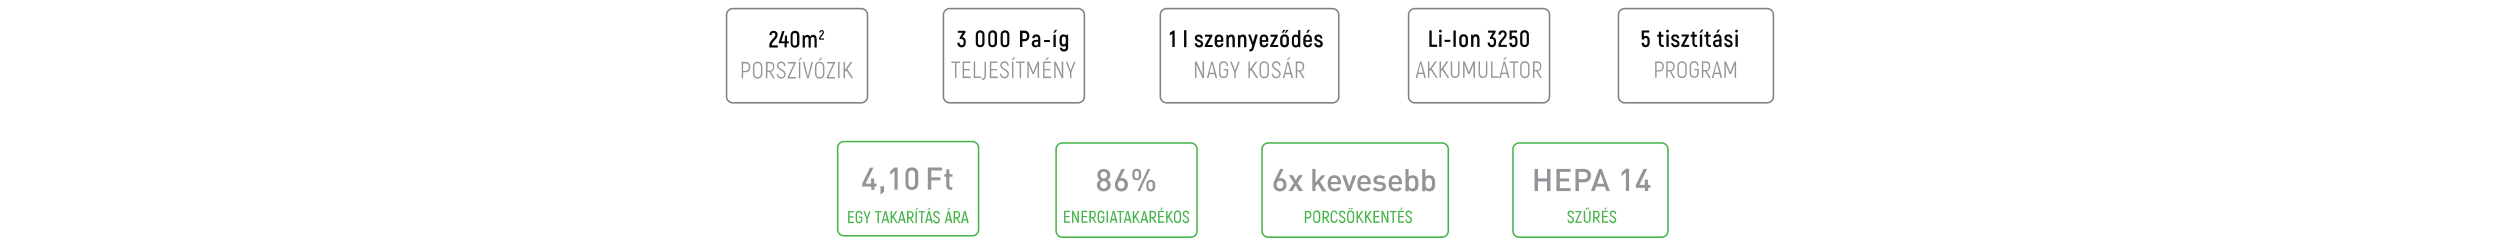<svg xml:space="preserve" style="enable-background:new 0 0 1600 160;" viewBox="0 0 1600 160" y="0px" x="0px" xmlns:xlink="http://www.w3.org/1999/xlink" xmlns="http://www.w3.org/2000/svg" id="Vrstva_1" version="1.1">
<style type="text/css">
	.st0{fill:none;stroke:#818181;stroke-miterlimit:10;}
	.st1{fill:#070707;}
	.st2{fill:#929497;}
	.st3{fill:none;stroke:#47B44B;stroke-miterlimit:10;}
	.st4{fill:#47B44B;}
	.st5{fill:none;stroke:#929497;stroke-miterlimit:10;}
</style>
<g>
	<g>
		<path d="M555.2,61.8c0,2.2-1.8,4-4,4H469c-2.2,0-4-1.8-4-4V9.5c0-2.2,1.8-4,4-4h82.2c2.2,0,4,1.8,4,4V61.8z" class="st0"></path>
	</g>
	<g>
		<path d="M492.3,29.3c0-3.5,3.9-4.9,3.9-7.1c0-0.7-0.4-1.2-1.2-1.2c-0.7,0-1.2,0.5-1.2,1.5h-1.4
			c0.1-1.8,1.1-2.8,2.6-2.8c1.7,0,2.7,1.2,2.7,2.5c0,2.8-3.8,4.4-3.8,6.8h3.9v1.4h-5.4V29.3z" class="st1"></path>
		<path d="M504.7,27.7h-1.2v2.6h-1.4v-2.6h-3.7V27l2.2-7.1h1.5l-2,6.6h2.1l0.2-3.7h1.3v3.7h1.2V27.7z" class="st1"></path>
		<path d="M506,27.6v-4.9c0-1.8,1.1-3,2.8-3c1.7,0,2.8,1.1,2.8,3v4.9c0,1.8-1.1,2.9-2.8,2.9C507,30.5,506,29.4,506,27.6
			z M510.1,27.6v-4.9c0-1-0.5-1.6-1.4-1.6c-0.9,0-1.4,0.6-1.4,1.6v4.9c0,1,0.5,1.6,1.4,1.6C509.6,29.1,510.1,28.6,510.1,27.6z" class="st1"></path>
		<path d="M522.7,25.4v5h-1.4v-4.9c0-1.3-0.4-1.8-1.1-1.8c-0.8,0-1.3,0.7-1.3,1.8v4.9h-1.4v-4.9c0-1.3-0.4-1.8-1.1-1.8
			c-0.8,0-1.3,0.7-1.3,1.8v4.9h-1.4v-7.9h1l0.1,0.9c0.4-0.7,1-1.1,1.9-1.1c0.8,0,1.5,0.4,1.8,1.2c0.4-0.8,1.1-1.2,2-1.2
			C521.9,22.2,522.7,23.3,522.7,25.4z" class="st1"></path>
		<path d="M524.2,24.8c0-2,2.3-2.9,2.3-4.1c0-0.4-0.2-0.7-0.7-0.7c-0.4,0-0.7,0.3-0.7,0.8h-0.8c0.1-1,0.6-1.6,1.5-1.6
			c1,0,1.5,0.7,1.5,1.5c0,1.7-2.2,2.6-2.2,3.9h2.3v0.8h-3.2V24.8z" class="st1"></path>
		<path d="M480.2,42.9c0,2.2-1.1,3.3-3,3.3h-1.6v4h-0.9V39.6h2.5C479.1,39.6,480.2,40.8,480.2,42.9z M479.3,42.9
			c0-1.6-0.7-2.3-2.1-2.3h-1.6v4.8h1.6C478.6,45.3,479.3,44.5,479.3,42.9z" class="st2"></path>
		<path d="M481.9,46.9v-4c0-2.1,1.1-3.4,3-3.4c1.9,0,3,1.3,3,3.4v4c0,2.1-1.1,3.4-3,3.4C483,50.3,481.9,49,481.9,46.9z
			 M487,46.9v-4c0-1.6-0.7-2.5-2.1-2.5c-1.4,0-2.1,0.9-2.1,2.5v4c0,1.6,0.7,2.5,2.1,2.5C486.3,49.4,487,48.5,487,46.9z" class="st2"></path>
		<path d="M492.3,46h-1.2v4.1h-0.9V39.6h2.4c1.9,0,3,1.1,3,3.1c0,1.8-0.9,3-2.3,3.3l2.6,4.2h-1.1L492.3,46z M491.2,45.2
			h1.5c1.4,0,2.1-0.9,2.1-2.4c0-1.5-0.7-2.3-2.1-2.3h-1.5V45.2z" class="st2"></path>
		<path d="M497.1,47.4h0.9c0,1.3,0.8,2,2,2c1.3,0,1.9-0.8,1.9-1.9c0-2.4-4.6-2.4-4.6-5.5c0-1.4,1.1-2.6,2.7-2.6
			c1.6,0,2.7,1.2,2.7,2.8h-0.9c-0.1-1.3-0.8-1.9-1.8-1.9c-1.1,0-1.8,0.7-1.8,1.7c0,2.4,4.6,2.3,4.6,5.5c0,1.4-1,2.8-2.8,2.8
			C498.3,50.3,497.2,49.2,497.1,47.4z" class="st2"></path>
		<path d="M509.4,49.3v0.9H504v-0.7l4.2-8.9h-4v-0.9h5.1v0.6l-4.2,9H509.4z" class="st2"></path>
		<path d="M512.4,36.9h1.1l-1.6,1.7h-0.9L512.4,36.9z M512.2,39.6v10.5h-0.9V39.6H512.2z" class="st2"></path>
		<path d="M513.8,39.6h1l1.6,6.6c0.3,1.1,0.4,1.9,0.6,2.7h0.1c0.2-0.8,0.4-1.6,0.6-2.7l1.6-6.6h1l-2.7,10.5h-1.1
			L513.8,39.6z" class="st2"></path>
		<path d="M521.6,46.9v-4c0-2.1,1.1-3.4,3-3.4c1.9,0,3,1.3,3,3.4v4c0,2.1-1.1,3.4-3,3.4C522.7,50.3,521.6,49,521.6,46.9
			z M526.7,46.9v-4c0-1.6-0.7-2.5-2.1-2.5c-1.4,0-2.1,0.9-2.1,2.5v4c0,1.6,0.7,2.5,2.1,2.5C526,49.4,526.7,48.5,526.7,46.9z
			 M525.3,36.9h1.1l-1.6,1.7h-0.9L525.3,36.9z" class="st2"></path>
		<path d="M534.5,49.3v0.9h-5.4v-0.7l4.2-8.9h-4v-0.9h5.1v0.6l-4.2,9H534.5z" class="st2"></path>
		<path d="M537.3,39.6v10.5h-0.9V39.6H537.3z" class="st2"></path>
		<path d="M541.6,45l-0.8,1v4.1h-0.9V39.6h0.9v5l0.9-1.2l2.7-3.8h1.2l-3.3,4.6l3.8,5.9h-1.1L541.6,45z" class="st2"></path>
	</g>
</g>
<g>
	<g>
		<path d="M694,61.8c0,2.2-1.8,4-4,4h-82.2c-2.2,0-4-1.8-4-4V9.5c0-2.2,1.8-4,4-4H690c2.2,0,4,1.8,4,4V61.8z" class="st0"></path>
	</g>
	<g>
		<path d="M618.1,26.5v0.7c0,2-0.9,3.1-2.7,3.1c-1.6,0-2.7-1-2.7-3h1.4c0.1,1.2,0.5,1.6,1.3,1.6c0.9,0,1.3-0.5,1.3-1.7
			v-0.6c0-1.2-0.5-1.6-1.5-1.6h-1v-1l1.8-3H613v-1.3h4.9v1l-2,3.2C617.4,23.9,618.1,25,618.1,26.5z" class="st1"></path>
		<path d="M624.5,27.3v-4.9c0-1.8,1.1-3,2.8-3c1.7,0,2.8,1.1,2.8,3v4.9c0,1.8-1.1,2.9-2.8,2.9
			C625.6,30.3,624.5,29.2,624.5,27.3z M628.7,27.3v-4.9c0-1-0.5-1.6-1.4-1.6c-0.9,0-1.4,0.6-1.4,1.6v4.9c0,1,0.5,1.6,1.4,1.6
			C628.2,28.9,628.7,28.3,628.7,27.3z" class="st1"></path>
		<path d="M632.5,27.3v-4.9c0-1.8,1.1-3,2.8-3c1.7,0,2.8,1.1,2.8,3v4.9c0,1.8-1.1,2.9-2.8,2.9
			C633.6,30.3,632.5,29.2,632.5,27.3z M636.6,27.3v-4.9c0-1-0.5-1.6-1.4-1.6c-0.9,0-1.4,0.6-1.4,1.6v4.9c0,1,0.5,1.6,1.4,1.6
			C636.1,28.9,636.6,28.3,636.6,27.3z" class="st1"></path>
		<path d="M640.4,27.3v-4.9c0-1.8,1.1-3,2.8-3c1.7,0,2.8,1.1,2.8,3v4.9c0,1.8-1.1,2.9-2.8,2.9
			C641.5,30.3,640.4,29.2,640.4,27.3z M644.6,27.3v-4.9c0-1-0.5-1.6-1.4-1.6c-0.9,0-1.4,0.6-1.4,1.6v4.9c0,1,0.5,1.6,1.4,1.6
			C644.1,28.9,644.6,28.3,644.6,27.3z" class="st1"></path>
		<path d="M658.8,23c0,2.2-1.2,3.4-3.2,3.4h-1.3v3.7h-1.5V19.6h2.8C657.7,19.6,658.8,20.9,658.8,23z M657.3,23
			c0-1.3-0.6-1.9-1.7-1.9h-1.2V25h1.2C656.7,25,657.3,24.4,657.3,23z" class="st1"></path>
		<path d="M665.8,24.9v5.2h-1.2l-0.1-0.7c-0.3,0.5-0.9,0.9-1.8,0.9c-1.5,0-2.4-1-2.4-2.4c0-1.6,1.1-2.4,2.9-2.4h1.2
			v-0.6c0-0.9-0.3-1.5-1.1-1.5c-0.6,0-1.1,0.3-1.2,1h-1.5c0.1-1.5,1.1-2.4,2.7-2.4C665,22,665.8,23.1,665.8,24.9z M664.4,26.7h-1.2
			c-0.9,0-1.4,0.4-1.4,1.2c0,0.7,0.5,1.2,1.3,1.2s1.3-0.5,1.3-1.3V26.7z" class="st1"></path>
		<path d="M668.2,25.6h3.7v1.3h-3.7V25.6z" class="st1"></path>
		<path d="M675.2,21h-1.1l1.1-1.9h1.4L675.2,21z M674.2,22.2h1.5v7.9h-1.5V22.2z" class="st1"></path>
		<path d="M683.6,22.2v8.3c0,1.5-1,2.5-2.7,2.5c-1.6,0-2.6-1-2.6-2.5h1.4c0.1,0.7,0.5,1.1,1.2,1.1s1.2-0.4,1.2-1.1v-1.2
			c-0.4,0.3-0.9,0.5-1.5,0.5c-1.5,0-2.5-1.1-2.5-2.9V25c0-1.9,1-3,2.5-3c0.7,0,1.3,0.3,1.8,0.8l0.1-0.6H683.6z M682.1,26.9v-2
			c0-1-0.5-1.5-1.2-1.5c-0.8,0-1.3,0.5-1.3,1.6v1.9c0,1,0.5,1.5,1.3,1.5C681.7,28.4,682.1,27.9,682.1,26.9z" class="st1"></path>
		<path d="M614.4,40.3h-2.3v9.6h-0.9v-9.6h-2.3v-0.9h5.5V40.3z" class="st2"></path>
		<path d="M621.2,49.1v0.9h-5.1V39.4h4.9v0.9h-4v3.9h3.7V45H617v4H621.2z" class="st2"></path>
		<path d="M628,49v0.9h-4.8V39.4h0.9V49H628z" class="st2"></path>
		<path d="M628.4,50.3c1.1,0,1.7-0.5,1.7-2.1v-8.7h0.9v8.7c0,2.1-0.9,3-2.6,3V50.3z" class="st2"></path>
		<path d="M638.6,49.1v0.9h-5.1V39.4h4.9v0.9h-4v3.9h3.7V45h-3.7v4H638.6z" class="st2"></path>
		<path d="M640,47.2h0.9c0,1.3,0.8,2,2,2c1.3,0,1.9-0.8,1.9-1.9c0-2.4-4.6-2.4-4.6-5.5c0-1.4,1.1-2.6,2.7-2.6
			c1.6,0,2.7,1.2,2.7,2.8h-0.9c-0.1-1.3-0.8-1.9-1.8-1.9c-1.1,0-1.8,0.7-1.8,1.7c0,2.4,4.6,2.3,4.6,5.5c0,1.4-1,2.8-2.8,2.8
			C641.2,50.1,640.1,49,640,47.2z" class="st2"></path>
		<path d="M648.8,36.7h1.1l-1.6,1.7h-0.9L648.8,36.7z M648.6,39.4v10.5h-0.9V39.4H648.6z" class="st2"></path>
		<path d="M655.8,40.3h-2.3v9.6h-0.9v-9.6h-2.3v-0.9h5.5V40.3z" class="st2"></path>
		<path d="M665,39.4v10.5h-0.9v-5.5c0-1.1,0-2,0.1-3l-0.1,0c-0.3,0.8-0.7,1.8-1.1,2.8l-1.3,3.3h-0.9l-1.3-3.3
			c-0.4-1-0.8-2-1.1-2.8l-0.1,0c0.1,0.9,0.1,1.9,0.1,3v5.5h-0.9V39.4h1l1.9,4.5c0.3,0.7,0.6,1.8,0.8,2.3h0.1
			c0.2-0.6,0.6-1.7,0.8-2.3l1.9-4.5H665z" class="st2"></path>
		<path d="M672.7,49.1v0.9h-5.1V39.4h4.9v0.9h-4v3.9h3.7V45h-3.7v4H672.7z M669.8,38.4h-0.9l1.4-1.7h1.1L669.8,38.4z" class="st2"></path>
		<path d="M680.5,39.4v10.5h-1l-2.9-6.2c-0.3-0.7-0.9-2-1.1-2.5l0,0c0,0.8,0.1,2,0.1,2.8v5.9h-0.9V39.4h1l2.8,6.1
			c0.4,0.8,0.9,2,1.1,2.6l0,0c0-0.8-0.1-2.1-0.1-3v-5.7H680.5z" class="st2"></path>
		<path d="M684.7,46.2l-2.6-6.7h1l1.5,4c0.2,0.5,0.4,1.1,0.6,1.6l0.6-1.6l1.5-4h1l-2.6,6.7v3.8h-0.9V46.2z" class="st2"></path>
	</g>
</g>
<g>
	<g>
		<path d="M856.9,61.8c0,2.2-1.8,4-4,4H746.6c-2.2,0-4-1.8-4-4V9.5c0-2.2,1.8-4,4-4h106.2c2.2,0,4,1.8,4,4V61.8z" class="st0"></path>
	</g>
	<g>
		<path d="M751.8,19.6v10.5h-1.5v-8.5l-1.6,1.1v-1.7l2-1.4H751.8z" class="st1"></path>
		<path d="M757.8,19.3h1.5v10.9h-1.5V19.3z" class="st1"></path>
		<path d="M764.6,27.7h1.4c0,0.7,0.5,1.3,1.4,1.3c0.8,0,1.2-0.4,1.2-1c0-1.6-3.9-1-3.9-3.7c0-1.4,1-2.2,2.5-2.2
			c1.7,0,2.6,1,2.6,2.5h-1.4c0-0.8-0.4-1.2-1.2-1.2c-0.7,0-1.1,0.3-1.1,0.9c0,1.5,3.9,0.9,3.9,3.8c0,1.4-1,2.3-2.6,2.3
			C765.6,30.3,764.6,29.2,764.6,27.7z" class="st1"></path>
		<path d="M776.1,28.8v1.3H771v-1l3.1-5.6h-2.9v-1.3h4.7v1l-3.1,5.6H776.1z" class="st1"></path>
		<path d="M783,27.7c-0.1,1.7-1.2,2.6-2.9,2.6c-1.7,0-2.7-1.1-2.7-3V25c0-1.9,1-2.9,2.7-2.9c1.7,0,2.8,1.1,2.8,2.9v1.8
			h-4v0.6c0,1.1,0.5,1.6,1.3,1.6c0.9,0,1.3-0.4,1.4-1.2H783z M778.9,25v0.7h2.6V25c0-1.1-0.5-1.6-1.3-1.6
			C779.4,23.4,778.9,23.9,778.9,25z" class="st1"></path>
		<path d="M790.3,25.2v5h-1.5v-4.9c0-1.3-0.3-1.8-1.1-1.8c-0.8,0-1.3,0.7-1.3,1.8v4.9h-1.5v-7.9h1l0.1,0.9
			c0.4-0.7,1.1-1.1,2-1.1C789.4,22,790.3,23,790.3,25.2z" class="st1"></path>
		<path d="M797.7,25.2v5h-1.5v-4.9c0-1.3-0.3-1.8-1.1-1.8c-0.8,0-1.3,0.7-1.3,1.8v4.9h-1.5v-7.9h1l0.1,0.9
			c0.4-0.7,1.1-1.1,2-1.1C796.9,22,797.7,23,797.7,25.2z" class="st1"></path>
		<path d="M805,22.2l-2.5,8.5c-0.4,1.3-0.9,2.2-2.1,2.2h-0.8v-1.4h0.5c0.6,0,0.8-0.4,1-1.1l0.3-1.2l-2.6-7.1h1.5l1.6,5
			l1.5-5H805z" class="st1"></path>
		<path d="M811.8,27.7c-0.1,1.7-1.2,2.6-2.9,2.6c-1.7,0-2.7-1.1-2.7-3V25c0-1.9,1-2.9,2.7-2.9c1.7,0,2.8,1.1,2.8,2.9
			v1.8h-4v0.6c0,1.1,0.5,1.6,1.3,1.6c0.9,0,1.3-0.4,1.4-1.2H811.8z M807.6,25v0.7h2.6V25c0-1.1-0.5-1.6-1.3-1.6
			C808.1,23.4,807.6,23.9,807.6,25z" class="st1"></path>
		<path d="M818,28.8v1.3h-5.1v-1l3.1-5.6h-2.9v-1.3h4.7v1l-3.1,5.6H818z" class="st1"></path>
		<path d="M819.3,27.3V25c0-1.9,1.1-3,2.8-3c1.7,0,2.8,1.1,2.8,3v2.3c0,1.9-1.1,3-2.8,3
			C820.4,30.3,819.3,29.2,819.3,27.3z M821.3,21h-1l1.1-1.9h1.3L821.3,21z M823.4,27.3V25c0-1.1-0.5-1.6-1.3-1.6
			c-0.8,0-1.3,0.5-1.3,1.6v2.3c0,1.1,0.5,1.6,1.3,1.6C822.9,28.9,823.4,28.4,823.4,27.3z M823.2,21h-1l1.2-1.9h1.3L823.2,21z" class="st1"></path>
		<path d="M832.2,19.3v10.9h-1l-0.1-0.7c-0.4,0.5-1.1,0.9-1.8,0.9c-1.5,0-2.5-1.1-2.5-3.1v-2.2c0-1.9,1-3,2.5-3
			c0.6,0,1.1,0.2,1.5,0.6v-3.4H832.2z M830.7,25.1c0-1-0.5-1.6-1.3-1.6c-0.8,0-1.3,0.5-1.3,1.6v2.2c0,1.2,0.5,1.7,1.3,1.7
			c0.8,0,1.3-0.5,1.3-1.7V25.1z" class="st1"></path>
		<path d="M839.7,27.7c-0.1,1.7-1.2,2.6-2.9,2.6c-1.7,0-2.7-1.1-2.7-3V25c0-1.9,1-2.9,2.7-2.9c1.7,0,2.8,1.1,2.8,2.9
			v1.8h-4v0.6c0,1.1,0.5,1.6,1.3,1.6c0.9,0,1.3-0.4,1.4-1.2H839.7z M835.6,25v0.7h2.6V25c0-1.1-0.5-1.6-1.3-1.6
			C836.1,23.4,835.6,23.9,835.6,25z M837.1,21H836l1.1-1.9h1.3L837.1,21z" class="st1"></path>
		<path d="M841.1,27.7h1.4c0,0.7,0.5,1.3,1.4,1.3c0.8,0,1.2-0.4,1.2-1c0-1.6-3.9-1-3.9-3.7c0-1.4,1-2.2,2.5-2.2
			c1.7,0,2.6,1,2.6,2.5H845c0-0.8-0.4-1.2-1.2-1.2c-0.7,0-1.1,0.3-1.1,0.9c0,1.5,3.9,0.9,3.9,3.8c0,1.4-1,2.3-2.6,2.3
			C842.1,30.3,841.1,29.2,841.1,27.7z" class="st1"></path>
		<path d="M770.6,39.4v10.5h-1l-2.9-6.2c-0.3-0.7-0.9-2-1.1-2.5l0,0c0,0.8,0.1,2,0.1,2.8v5.9h-0.9V39.4h1l2.8,6.1
			c0.4,0.8,0.9,2,1.1,2.6l0,0c0-0.8-0.1-2.1-0.1-3v-5.7H770.6z" class="st2"></path>
		<path d="M777.3,47.5H774l-0.6,2.5h-1l2.8-10.5h1l2.8,10.5h-1L777.3,47.5z M777.1,46.6l-1.1-4.4
			c-0.2-0.6-0.3-1.4-0.4-1.6h0c0,0.3-0.2,1-0.4,1.6l-1.1,4.4H777.1z" class="st2"></path>
		<path d="M780.2,46.9v-4.5c0-2.1,1.1-3.2,2.8-3.2c1.7,0,2.8,1.1,2.9,3H785c-0.1-1.5-0.8-2.1-2-2.1
			c-1.2,0-1.9,0.7-1.9,2.3v4.4c0,1.6,0.8,2.3,2,2.3c1.2,0,2-0.7,2-2.2v-1.9h-2v-0.8h2.9V47c0,1.9-1.2,3-2.9,3S780.2,49,780.2,46.9z" class="st2"></path>
		<path d="M789.9,46.2l-2.6-6.7h1l1.5,4c0.2,0.5,0.4,1.1,0.6,1.6l0.6-1.6l1.5-4h1l-2.6,6.7v3.8h-0.9V46.2z" class="st2"></path>
		<path d="M800.7,44.8l-0.8,1v4.1H799V39.4h0.9v5l0.9-1.2l2.7-3.8h1.2l-3.3,4.6l3.8,5.9H804L800.7,44.8z" class="st2"></path>
		<path d="M806.1,46.7v-4c0-2.1,1.1-3.4,3-3.4s3,1.3,3,3.4v4c0,2.1-1.1,3.4-3,3.4S806.1,48.8,806.1,46.7z M811.2,46.7
			v-4c0-1.6-0.7-2.5-2.1-2.5s-2.1,0.9-2.1,2.5v4c0,1.6,0.7,2.5,2.1,2.5S811.2,48.3,811.2,46.7z" class="st2"></path>
		<path d="M813.9,47.2h0.9c0,1.3,0.8,2,2,2c1.3,0,1.9-0.8,1.9-1.9c0-2.4-4.6-2.4-4.6-5.5c0-1.4,1.1-2.6,2.7-2.6
			c1.7,0,2.7,1.2,2.7,2.8h-0.9c-0.1-1.3-0.8-1.9-1.8-1.9c-1.1,0-1.8,0.7-1.8,1.7c0,2.4,4.6,2.3,4.6,5.5c0,1.4-1,2.8-2.8,2.8
			C815.1,50.1,814,49,813.9,47.2z" class="st2"></path>
		<path d="M825.9,47.5h-3.3l-0.6,2.5h-1l2.8-10.5h1l2.8,10.5h-1L825.9,47.5z M825.7,46.6l-1.1-4.4
			c-0.2-0.6-0.3-1.4-0.4-1.6h0c0,0.3-0.2,1-0.4,1.6l-1.1,4.4H825.7z M824.4,38.4h-0.9l1.4-1.7h1.1L824.4,38.4z" class="st2"></path>
		<path d="M831.4,45.8h-1.2v4.1h-0.9V39.4h2.4c1.9,0,3,1.1,3,3.1c0,1.8-0.9,3-2.3,3.3l2.6,4.2h-1.1L831.4,45.8z
			 M830.2,45h1.5c1.4,0,2.1-0.9,2.1-2.4c0-1.5-0.7-2.3-2.1-2.3h-1.5V45z" class="st2"></path>
	</g>
</g>
<g>
	<g>
		<path d="M991.7,61.8c0,2.2-1.8,4-4,4h-82.2c-2.2,0-4-1.8-4-4V9.5c0-2.2,1.8-4,4-4h82.2c2.2,0,4,1.8,4,4V61.8z" class="st0"></path>
	</g>
	<g>
		<path d="M919.8,28.6V30h-5V19.5h1.5v9.1H919.8z" class="st1"></path>
		<path d="M920.9,19.9c0-0.5,0.4-0.9,0.9-0.9s0.9,0.4,0.9,0.9c0,0.5-0.4,0.9-0.9,0.9S920.9,20.4,920.9,19.9z
			 M921.1,22.1h1.5V30h-1.5V22.1z" class="st1"></path>
		<path d="M924.5,25.5h3.7v1.3h-3.7V25.5z" class="st1"></path>
		<path d="M931.7,19.5V30h-1.5V19.5H931.7z" class="st1"></path>
		<path d="M933.9,27.2v-2.3c0-1.9,1.1-3,2.8-3c1.7,0,2.8,1.1,2.8,3v2.3c0,1.9-1.1,3-2.8,3
			C935,30.2,933.9,29.1,933.9,27.2z M938,27.2v-2.3c0-1.1-0.5-1.6-1.3-1.6c-0.8,0-1.3,0.5-1.3,1.6v2.3c0,1.1,0.5,1.6,1.3,1.6
			C937.5,28.8,938,28.3,938,27.2z" class="st1"></path>
		<path d="M946.9,25.1v5h-1.5v-4.9c0-1.3-0.3-1.8-1.1-1.8c-0.8,0-1.3,0.7-1.3,1.8V30h-1.5v-7.9h1l0.1,0.9
			c0.4-0.7,1.1-1.1,2-1.1C946,21.9,946.9,22.9,946.9,25.1z" class="st1"></path>
		<path d="M957.5,26.4v0.7c0,2-0.9,3.1-2.7,3.1c-1.6,0-2.7-1-2.7-3h1.4c0.1,1.2,0.5,1.6,1.3,1.6c0.9,0,1.3-0.5,1.3-1.7
			v-0.6c0-1.2-0.5-1.6-1.5-1.6h-1v-1l1.8-3h-3.1v-1.3h4.9v1l-2,3.2C956.7,23.8,957.5,24.9,957.5,26.4z" class="st1"></path>
		<path d="M959,29c0-3.5,3.9-4.9,3.9-7.1c0-0.7-0.4-1.2-1.2-1.2c-0.7,0-1.2,0.5-1.2,1.5H959c0.1-1.8,1.1-2.8,2.6-2.8
			c1.7,0,2.7,1.2,2.7,2.5c0,2.8-3.8,4.4-3.8,6.8h3.9V30H959V29z" class="st1"></path>
		<path d="M971.2,25.9v1.1c0,2.2-1,3.2-2.6,3.2c-1.6,0-2.6-1-2.6-2.8h1.5c0,1,0.4,1.4,1.2,1.4c0.7,0,1.1-0.5,1.1-1.8
			v-1.1c0-1.1-0.3-1.6-1.1-1.6c-0.6,0-1,0.3-1.2,1h-1.4v-5.8h4.8v1.3h-3.4v2.5c0.3-0.3,0.8-0.4,1.3-0.4
			C970.3,22.9,971.2,24,971.2,25.9z" class="st1"></path>
		<path d="M972.9,27.2v-4.9c0-1.8,1.1-3,2.8-3c1.7,0,2.8,1.1,2.8,3v4.9c0,1.8-1.1,2.9-2.8,2.9
			C974,30.2,972.9,29,972.9,27.2z M977.1,27.2v-4.9c0-1-0.5-1.6-1.4-1.6c-0.9,0-1.4,0.6-1.4,1.6v4.9c0,1,0.5,1.6,1.4,1.6
			C976.6,28.8,977.1,28.2,977.1,27.2z" class="st1"></path>
		<path d="M910.9,47.4h-3.3l-0.6,2.5h-1l2.8-10.5h1l2.8,10.5h-1L910.9,47.4z M910.7,46.5l-1.1-4.4
			c-0.2-0.6-0.3-1.4-0.4-1.6h0c0,0.3-0.2,1-0.4,1.6l-1.1,4.4H910.7z" class="st2"></path>
		<path d="M915.6,44.7l-0.8,1v4.1h-0.9V39.3h0.9v5l0.9-1.2l2.7-3.8h1.2l-3.3,4.6l3.8,5.9h-1.1L915.6,44.7z" class="st2"></path>
		<path d="M923,44.7l-0.8,1v4.1h-0.9V39.3h0.9v5l0.9-1.2l2.7-3.8h1.2l-3.3,4.6l3.8,5.9h-1.1L923,44.7z" class="st2"></path>
		<path d="M928.5,46.7v-7.4h0.9v7.4c0,1.6,0.8,2.3,1.9,2.3c1.1,0,1.9-0.7,1.9-2.3v-7.4h0.9v7.4c0,2.1-1.2,3.2-2.9,3.2
			C929.7,50,928.5,48.8,928.5,46.7z" class="st2"></path>
		<path d="M944,39.3v10.5H943v-5.5c0-1.1,0-2,0.1-3l-0.1,0c-0.3,0.8-0.7,1.8-1.1,2.8l-1.3,3.3h-0.9l-1.3-3.3
			c-0.4-1-0.8-2-1.1-2.8l-0.1,0c0.1,0.9,0.1,1.9,0.1,3v5.5h-0.9V39.3h1l1.9,4.5c0.3,0.7,0.6,1.8,0.8,2.3h0.1
			c0.2-0.6,0.6-1.7,0.8-2.3l1.9-4.5H944z" class="st2"></path>
		<path d="M946.3,46.7v-7.4h0.9v7.4c0,1.6,0.8,2.3,1.9,2.3c1.1,0,1.9-0.7,1.9-2.3v-7.4h0.9v7.4c0,2.1-1.2,3.2-2.9,3.2
			C947.4,50,946.3,48.8,946.3,46.7z" class="st2"></path>
		<path d="M959.1,48.9v0.9h-4.8V39.3h0.9v9.6H959.1z" class="st2"></path>
		<path d="M964.4,47.4h-3.3l-0.6,2.5h-1l2.8-10.5h1l2.8,10.5h-1L964.4,47.4z M964.2,46.5l-1.1-4.4
			c-0.2-0.6-0.3-1.4-0.4-1.6h0c0,0.3-0.2,1-0.4,1.6l-1.1,4.4H964.2z M962.9,38.3H962l1.4-1.7h1.1L962.9,38.3z" class="st2"></path>
		<path d="M971.7,40.2h-2.3v9.6h-0.9v-9.6h-2.3v-0.9h5.5V40.2z" class="st2"></path>
		<path d="M972.9,46.6v-4c0-2.1,1.1-3.4,3-3.4s3,1.3,3,3.4v4c0,2.1-1.1,3.4-3,3.4S972.9,48.7,972.9,46.6z M978,46.6v-4
			c0-1.6-0.7-2.5-2.1-2.5s-2.1,0.9-2.1,2.5v4c0,1.6,0.7,2.5,2.1,2.5S978,48.2,978,46.6z" class="st2"></path>
		<path d="M983.2,45.7h-1.2v4.1h-0.9V39.3h2.4c1.9,0,3,1.1,3,3.1c0,1.8-0.9,3-2.3,3.3l2.6,4.2h-1.1L983.2,45.7z
			 M982.1,44.9h1.5c1.4,0,2.1-0.9,2.1-2.4c0-1.5-0.7-2.3-2.1-2.3h-1.5V44.9z" class="st2"></path>
	</g>
</g>
<g>
	<g>
		<path d="M1135,61.8c0,2.2-1.8,4-4,4h-91.2c-2.2,0-4-1.8-4-4V9.5c0-2.2,1.8-4,4-4h91.2c2.2,0,4,1.8,4,4V61.8z" class="st0"></path>
	</g>
	<g>
		<path d="M1055.8,25.9v1.1c0,2.2-1,3.2-2.6,3.2c-1.6,0-2.6-1-2.6-2.8h1.5c0,1,0.4,1.4,1.2,1.4c0.7,0,1.1-0.5,1.1-1.8
			v-1.1c0-1.1-0.3-1.6-1.1-1.6c-0.6,0-1,0.3-1.2,1h-1.4v-5.8h4.8v1.3h-3.4v2.5c0.3-0.3,0.8-0.4,1.3-0.4
			C1054.8,22.9,1055.8,24,1055.8,25.9z" class="st1"></path>
		<path d="M1064.8,28.7v1.4h-0.6c-1.6,0-2.5-1-2.5-2.6v-4h-1.1v-1.3h1.1v-1.9h1.4v1.9h1.5v1.3h-1.5v4
			c0,0.9,0.4,1.3,1.1,1.3H1064.8z" class="st1"></path>
		<path d="M1066.3,19.9c0-0.5,0.4-0.9,0.9-0.9s0.9,0.4,0.9,0.9c0,0.5-0.4,0.9-0.9,0.9S1066.3,20.4,1066.3,19.9z
			 M1066.5,22.1h1.5V30h-1.5V22.1z" class="st1"></path>
		<path d="M1069.5,27.6h1.4c0,0.7,0.5,1.3,1.4,1.3c0.8,0,1.2-0.4,1.2-1c0-1.6-3.9-1-3.9-3.7c0-1.4,1-2.2,2.5-2.2
			c1.7,0,2.6,1,2.6,2.5h-1.4c0-0.8-0.4-1.2-1.2-1.2c-0.7,0-1.1,0.3-1.1,0.9c0,1.5,3.9,0.9,3.9,3.8c0,1.4-1,2.3-2.6,2.3
			C1070.6,30.2,1069.5,29,1069.5,27.6z" class="st1"></path>
		<path d="M1081.1,28.7V30h-5.1v-1l3.1-5.6h-2.9v-1.3h4.7v1l-3.1,5.6H1081.1z" class="st1"></path>
		<path d="M1086.2,28.7v1.4h-0.6c-1.6,0-2.5-1-2.5-2.6v-4h-1.1v-1.3h1.1v-1.9h1.4v1.9h1.5v1.3h-1.5v4
			c0,0.9,0.4,1.3,1.1,1.3H1086.2z" class="st1"></path>
		<path d="M1088.8,20.9h-1.1l1.1-1.9h1.4L1088.8,20.9z M1087.9,22.1h1.5V30h-1.5V22.1z" class="st1"></path>
		<path d="M1095,28.7v1.4h-0.6c-1.6,0-2.5-1-2.5-2.6v-4h-1.1v-1.3h1.1v-1.9h1.4v1.9h1.5v1.3h-1.5v4
			c0,0.9,0.4,1.3,1.1,1.3H1095z" class="st1"></path>
		<path d="M1101.8,24.8V30h-1.2l-0.1-0.7c-0.3,0.5-0.9,0.9-1.8,0.9c-1.5,0-2.4-1-2.4-2.4c0-1.6,1.1-2.4,2.9-2.4h1.2
			v-0.6c0-0.9-0.3-1.5-1.1-1.5c-0.6,0-1.1,0.3-1.2,1h-1.5c0.1-1.5,1.1-2.4,2.7-2.4C1100.9,21.9,1101.8,23,1101.8,24.8z M1100.3,26.6
			h-1.2c-0.9,0-1.4,0.4-1.4,1.2c0,0.7,0.5,1.2,1.3,1.2s1.3-0.5,1.3-1.3V26.6z M1099.5,20.9h-1.1l1.1-1.9h1.3L1099.5,20.9z" class="st1"></path>
		<path d="M1103.5,27.6h1.4c0,0.7,0.5,1.3,1.4,1.3c0.8,0,1.2-0.4,1.2-1c0-1.6-3.9-1-3.9-3.7c0-1.4,1-2.2,2.5-2.2
			c1.7,0,2.6,1,2.6,2.5h-1.4c0-0.8-0.4-1.2-1.2-1.2c-0.7,0-1.1,0.3-1.1,0.9c0,1.5,3.9,0.9,3.9,3.8c0,1.4-1,2.3-2.6,2.3
			C1104.5,30.2,1103.5,29,1103.5,27.6z" class="st1"></path>
		<path d="M1110.5,19.9c0-0.5,0.4-0.9,0.9-0.9s0.9,0.4,0.9,0.9c0,0.5-0.4,0.9-0.9,0.9S1110.5,20.4,1110.5,19.9z
			 M1110.7,22.1h1.5V30h-1.5V22.1z" class="st1"></path>
		<path d="M1064.8,42.5c0,2.2-1.1,3.3-3,3.3h-1.6v4h-0.9V39.3h2.5C1063.8,39.3,1064.8,40.5,1064.8,42.5z M1063.9,42.5
			c0-1.6-0.7-2.3-2.1-2.3h-1.6V45h1.6C1063.3,45,1063.9,44.2,1063.9,42.5z" class="st2"></path>
		<path d="M1068.5,45.7h-1.2v4.1h-0.9V39.3h2.4c1.9,0,3,1.1,3,3.1c0,1.8-0.9,3-2.3,3.3l2.6,4.2h-1.1L1068.5,45.7z
			 M1067.3,44.9h1.5c1.4,0,2.1-0.9,2.1-2.4c0-1.5-0.7-2.3-2.1-2.3h-1.5V44.9z" class="st2"></path>
		<path d="M1073.5,46.6v-4c0-2.1,1.1-3.4,3-3.4s3,1.3,3,3.4v4c0,2.1-1.1,3.4-3,3.4S1073.5,48.7,1073.5,46.6z
			 M1078.6,46.6v-4c0-1.6-0.7-2.5-2.1-2.5s-2.1,0.9-2.1,2.5v4c0,1.6,0.7,2.5,2.1,2.5S1078.6,48.2,1078.6,46.6z" class="st2"></path>
		<path d="M1081.4,46.8v-4.5c0-2.1,1.1-3.2,2.8-3.2c1.7,0,2.8,1.1,2.9,3h-0.9c-0.1-1.5-0.8-2.1-2-2.1
			c-1.2,0-1.9,0.7-1.9,2.3v4.4c0,1.6,0.8,2.3,2,2.3c1.2,0,2-0.7,2-2.2v-1.9h-2v-0.8h2.9v2.7c0,1.9-1.2,3-2.9,3
			S1081.4,48.8,1081.4,46.8z" class="st2"></path>
		<path d="M1091.3,45.7h-1.2v4.1h-0.9V39.3h2.4c1.9,0,3,1.1,3,3.1c0,1.8-0.9,3-2.3,3.3l2.6,4.2h-1.1L1091.3,45.7z
			 M1090.1,44.9h1.5c1.4,0,2.1-0.9,2.1-2.4c0-1.5-0.7-2.3-2.1-2.3h-1.5V44.9z" class="st2"></path>
		<path d="M1100.5,47.4h-3.3l-0.6,2.5h-1l2.8-10.5h1l2.8,10.5h-1L1100.5,47.4z M1100.3,46.5l-1.1-4.4
			c-0.2-0.6-0.3-1.4-0.4-1.6h0c0,0.3-0.2,1-0.4,1.6l-1.1,4.4H1100.3z" class="st2"></path>
		<path d="M1111.1,39.3v10.5h-0.9v-5.5c0-1.1,0-2,0.1-3l-0.1,0c-0.3,0.8-0.7,1.8-1.1,2.8l-1.3,3.3h-0.9l-1.3-3.3
			c-0.4-1-0.8-2-1.1-2.8l-0.1,0c0.1,0.9,0.1,1.9,0.1,3v5.5h-0.9V39.3h1l1.9,4.5c0.3,0.7,0.6,1.8,0.8,2.3h0.1
			c0.2-0.6,0.6-1.7,0.8-2.3l1.9-4.5H1111.1z" class="st2"></path>
	</g>
</g>
<g>
	<g>
		<path d="M766.1,147.8c0,2.2-1.8,4-4,4h-82.2c-2.2,0-4-1.8-4-4V95.5c0-2.2,1.8-4,4-4h82.2c2.2,0,4,1.8,4,4V147.8z" class="st3"></path>
	</g>
	<g>
		<g>
			<path d="M684.8,141.8v0.8H681v-7.7h3.7v0.8h-2.8v2.5h2.6v0.8h-2.6v2.7H684.8z" class="st4"></path>
			<path d="M690.5,134.9v7.7h-0.9l-1.9-4.1c-0.2-0.5-0.6-1.4-0.8-1.9l0,0c0,0.7,0.1,1.7,0.1,2.4v3.6h-0.9v-7.7h0.9
				l1.9,4.2c0.3,0.5,0.6,1.3,0.8,1.8l0,0c-0.1-0.7-0.1-1.7-0.1-2.4v-3.6H690.5z" class="st4"></path>
			<path d="M696,141.8v0.8h-3.8v-7.7h3.7v0.8h-2.8v2.5h2.6v0.8h-2.6v2.7H696z" class="st4"></path>
			<path d="M698.9,139.7h-0.8v2.9h-0.9v-7.7h1.9c1.5,0,2.3,0.9,2.3,2.3c0,1.3-0.6,2.1-1.5,2.4l1.8,3h-1L698.9,139.7z
				 M698.2,138.9h1c0.9,0,1.4-0.6,1.4-1.6c0-1-0.5-1.5-1.3-1.5h-1V138.9z" class="st4"></path>
			<path d="M702.5,140.4v-3.2c0-1.5,0.8-2.4,2.2-2.4c1.3,0,2.1,0.8,2.2,2.3H706c0-1-0.5-1.4-1.3-1.4
				c-0.8,0-1.3,0.5-1.3,1.5v3.2c0,1,0.5,1.5,1.3,1.5c0.8,0,1.3-0.5,1.3-1.4v-1.2h-1.4v-0.8h2.2v2c0,1.5-0.9,2.3-2.2,2.3
				C703.4,142.8,702.5,141.9,702.5,140.4z" class="st4"></path>
			<path d="M709.1,134.9v7.7h-0.9v-7.7H709.1z" class="st4"></path>
			<path d="M713.7,141h-2.2l-0.4,1.7h-0.9l2-7.7h1l2,7.7h-0.9L713.7,141z M713.5,140.1l-0.6-2.6
				c-0.1-0.5-0.2-1.1-0.3-1.4h0c0,0.3-0.2,0.9-0.3,1.4l-0.6,2.6H713.5z" class="st4"></path>
			<path d="M719.2,135.8h-1.7v6.9h-0.9v-6.9H715v-0.8h4.2V135.8z" class="st4"></path>
			<path d="M722.7,141h-2.2l-0.4,1.7h-0.9l2-7.7h1l2,7.7h-0.9L722.7,141z M722.5,140.1l-0.6-2.6
				c-0.1-0.5-0.2-1.1-0.3-1.4h0c0,0.3-0.2,0.9-0.3,1.4l-0.6,2.6H722.5z" class="st4"></path>
			<path d="M726.5,139.1l-0.5,0.8v2.8H725v-7.7h0.9v3.5l0.6-0.9l1.7-2.6h1.1l-2.3,3.4l2.6,4.3h-1L726.5,139.1z" class="st4"></path>
			<path d="M733.4,141h-2.2l-0.4,1.7h-0.9l2-7.7h1l2,7.7h-0.9L733.4,141z M733.2,140.1l-0.6-2.6
				c-0.1-0.5-0.2-1.1-0.3-1.4h0c0,0.3-0.2,0.9-0.3,1.4l-0.6,2.6H733.2z" class="st4"></path>
			<path d="M737.4,139.7h-0.8v2.9h-0.9v-7.7h1.9c1.5,0,2.3,0.9,2.3,2.3c0,1.3-0.6,2.1-1.5,2.4l1.8,3h-1L737.4,139.7z
				 M736.6,138.9h1c0.9,0,1.4-0.6,1.4-1.6c0-1-0.5-1.5-1.3-1.5h-1V138.9z" class="st4"></path>
			<path d="M745,141.8v0.8h-3.8v-7.7h3.7v0.8h-2.8v2.5h2.6v0.8h-2.6v2.7H745z M743.2,134.2h-0.7l1-1.3h0.9L743.2,134.2z" class="st4"></path>
			<path d="M747.7,139.1l-0.5,0.8v2.8h-0.9v-7.7h0.9v3.5l0.6-0.9l1.7-2.6h1.1l-2.3,3.4l2.6,4.3h-1L747.7,139.1z" class="st4"></path>
			<path d="M751.3,140.2v-2.9c0-1.6,0.9-2.6,2.3-2.6s2.3,1,2.3,2.6v2.9c0,1.6-0.8,2.6-2.3,2.6S751.3,141.8,751.3,140.2z
				 M755,140.2v-2.9c0-1.1-0.5-1.7-1.4-1.7c-0.9,0-1.4,0.6-1.4,1.7v2.9c0,1.1,0.5,1.7,1.4,1.7C754.5,141.9,755,141.3,755,140.2z" class="st4"></path>
			<path d="M756.8,140.6h0.9c0,0.9,0.5,1.3,1.3,1.3c0.8,0,1.2-0.5,1.2-1.2c0-1.7-3.3-1.7-3.3-4c0-1.1,0.8-1.9,2.1-1.9
				c1.3,0,2,0.8,2.1,2.1h-0.9c0-0.8-0.5-1.2-1.2-1.2c-0.7,0-1.2,0.4-1.2,1.1c0,1.6,3.3,1.6,3.3,4c0,1.1-0.8,2.1-2.2,2.1
				C757.7,142.8,756.9,141.9,756.8,140.6z" class="st4"></path>
		</g>
	</g>
	<g>
		<path d="M706.4,122.5c-2.4,0-4.4-1.6-4.4-4.1c0-1.7,1-2.7,2-3.3c-0.9-0.6-1.7-1.6-1.7-3.1c0-2.4,1.8-3.9,4.1-3.9
			c2.3,0,4.2,1.6,4.2,3.9c0,1.5-0.8,2.5-1.7,3.1c1,0.6,2,1.6,2,3.3C710.8,120.9,708.8,122.5,706.4,122.5z M706.4,115.9
			c-1.3,0-2.3,1.1-2.3,2.4s1,2.4,2.3,2.4s2.3-1,2.3-2.4S707.7,115.9,706.4,115.9z M706.4,109.8c-1.2,0-2.1,0.9-2.1,2.2
			c0,1.3,0.9,2.2,2.1,2.2s2.1-0.9,2.1-2.2C708.5,110.7,707.6,109.8,706.4,109.8z" class="st2"></path>
		<path d="M717.7,122.5c-2.5,0-4.2-1.6-4.2-4.3c0-1.2,0.4-2.3,1.1-3.5l3.2-6.6h2.2l-3.1,6.1c0.4-0.2,0.8-0.2,1.3-0.2
			c2.1,0,3.7,1.6,3.7,4.1C721.9,120.7,720.1,122.5,717.7,122.5z M717.6,115.7c-1.3,0-2.2,0.9-2.2,2.5c0,1.5,0.9,2.5,2.2,2.5
			s2.2-1,2.2-2.5C719.8,116.8,719,115.7,717.6,115.7z" class="st2"></path>
		<path d="M727.5,115.4c-1.6,0-2.8-1-2.8-2.7v-2c0-1.7,1.2-2.7,2.8-2.7c1.6,0,2.8,1,2.8,2.7v2
			C730.3,114.4,729.1,115.4,727.5,115.4z M728.8,110.8c0-0.9-0.4-1.4-1.3-1.4c-0.9,0-1.3,0.5-1.3,1.4v1.9c0,0.9,0.4,1.4,1.3,1.4
			c0.9,0,1.3-0.5,1.3-1.4V110.8z M729.5,122.3h-1.6l6.7-14.2h1.6L729.5,122.3z M736.5,122.5c-1.6,0-2.8-1-2.8-2.7v-2
			c0-1.7,1.2-2.7,2.8-2.7c1.6,0,2.8,1,2.8,2.7v2C739.3,121.5,738,122.5,736.5,122.5z M737.7,117.8c0-0.9-0.4-1.4-1.3-1.4
			s-1.3,0.5-1.3,1.4v1.9c0,0.9,0.4,1.4,1.3,1.4s1.3-0.5,1.3-1.4V117.8z" class="st2"></path>
	</g>
</g>
<g>
	<g>
		<path d="M926.9,147.8c0,2.2-1.8,4-4,4H811.7c-2.2,0-4-1.8-4-4V95.5c0-2.2,1.8-4,4-4h111.2c2.2,0,4,1.8,4,4V147.8z" class="st3"></path>
	</g>
	<g>
		<g>
			<path d="M839.3,137.4c0,1.6-0.8,2.5-2.3,2.5h-1v2.8h-0.9v-7.7h1.9C838.5,134.9,839.3,135.8,839.3,137.4z
				 M838.4,137.4c0-1-0.5-1.6-1.4-1.6h-1v3.2h1C838,139,838.4,138.5,838.4,137.4z" class="st4"></path>
			<path d="M840.4,140.2v-2.9c0-1.6,0.9-2.6,2.3-2.6c1.4,0,2.3,1,2.3,2.6v2.9c0,1.6-0.8,2.6-2.3,2.6
				C841.2,142.8,840.4,141.8,840.4,140.2z M844,140.2v-2.9c0-1.1-0.5-1.7-1.4-1.7c-0.9,0-1.4,0.6-1.4,1.7v2.9c0,1.1,0.5,1.7,1.4,1.7
				C843.5,141.9,844,141.3,844,140.2z" class="st4"></path>
			<path d="M848.1,139.7h-0.8v2.9h-0.9v-7.7h1.9c1.5,0,2.3,0.9,2.3,2.3c0,1.3-0.6,2.1-1.5,2.4l1.8,3h-1L848.1,139.7z
				 M847.3,138.9h1c0.9,0,1.4-0.6,1.4-1.6c0-1-0.5-1.5-1.3-1.5h-1V138.9z" class="st4"></path>
			<path d="M851.6,140.4v-3.3c0-1.5,0.9-2.4,2.1-2.4c1.3,0,2.1,0.8,2.2,2.3h-0.9c-0.1-1-0.5-1.5-1.3-1.5
				c-0.7,0-1.2,0.5-1.2,1.5v3.3c0,1,0.5,1.5,1.3,1.5c0.8,0,1.3-0.5,1.4-1.4h0.9c-0.1,1.5-0.9,2.3-2.2,2.3
				C852.5,142.8,851.6,141.9,851.6,140.4z" class="st4"></path>
			<path d="M856.8,140.6h0.9c0,0.9,0.5,1.3,1.3,1.3c0.8,0,1.2-0.5,1.2-1.2c0-1.7-3.3-1.7-3.3-4c0-1.1,0.8-1.9,2.1-1.9
				c1.3,0,2,0.8,2.1,2.1h-0.9c0-0.8-0.5-1.2-1.2-1.2c-0.7,0-1.2,0.4-1.2,1.1c0,1.6,3.3,1.6,3.3,4c0,1.1-0.8,2.1-2.2,2.1
				C857.7,142.8,856.8,141.9,856.8,140.6z" class="st4"></path>
			<path d="M862.1,140.2v-2.9c0-1.6,0.9-2.6,2.3-2.6c1.4,0,2.3,1,2.3,2.6v2.9c0,1.6-0.8,2.6-2.3,2.6
				C863,142.8,862.1,141.8,862.1,140.2z M865.8,140.2v-2.9c0-1.1-0.5-1.7-1.4-1.7c-0.9,0-1.4,0.6-1.4,1.7v2.9c0,1.1,0.5,1.7,1.4,1.7
				C865.3,141.9,865.8,141.3,865.8,140.2z M863.2,133.5c0-0.3,0.2-0.5,0.5-0.5c0.3,0,0.5,0.2,0.5,0.5c0,0.3-0.2,0.5-0.5,0.5
				C863.4,134,863.2,133.8,863.2,133.5z M864.7,133.5c0-0.3,0.2-0.5,0.5-0.5s0.5,0.2,0.5,0.5c0,0.3-0.2,0.5-0.5,0.5
				S864.7,133.8,864.7,133.5z" class="st4"></path>
			<path d="M869.6,139.1l-0.5,0.8v2.8h-0.9v-7.7h0.9v3.5l0.6-0.9l1.7-2.6h1.1l-2.3,3.4l2.6,4.3h-1L869.6,139.1z" class="st4"></path>
			<path d="M875,139.1l-0.5,0.8v2.8h-0.9v-7.7h0.9v3.5l0.6-0.9l1.7-2.6h1.1l-2.3,3.4l2.6,4.3h-1L875,139.1z" class="st4"></path>
			<path d="M882.9,141.8v0.8H879v-7.7h3.7v0.8H880v2.5h2.6v0.8H880v2.7H882.9z" class="st4"></path>
			<path d="M888.6,134.9v7.7h-0.9l-1.9-4.1c-0.2-0.5-0.6-1.4-0.8-1.9l0,0c0,0.7,0.1,1.7,0.1,2.4v3.6h-0.9v-7.7h0.9
				l1.9,4.2c0.3,0.5,0.6,1.3,0.8,1.8l0,0c-0.1-0.7-0.1-1.7-0.1-2.4v-3.6H888.6z" class="st4"></path>
			<path d="M893.8,135.8h-1.7v6.9h-0.9v-6.9h-1.7v-0.8h4.2V135.8z" class="st4"></path>
			<path d="M898.6,141.8v0.8h-3.8v-7.7h3.7v0.8h-2.8v2.5h2.6v0.8h-2.6v2.7H898.6z M896.8,134.2h-0.7l1-1.3h0.9
				L896.8,134.2z" class="st4"></path>
			<path d="M899.4,140.6h0.9c0,0.9,0.5,1.3,1.3,1.3c0.8,0,1.2-0.5,1.2-1.2c0-1.7-3.3-1.7-3.3-4c0-1.1,0.8-1.9,2.1-1.9
				c1.3,0,2,0.8,2.1,2.1h-0.9c0-0.8-0.5-1.2-1.2-1.2c-0.7,0-1.2,0.4-1.2,1.1c0,1.6,3.3,1.6,3.3,4c0,1.1-0.8,2.1-2.2,2.1
				C900.3,142.8,899.5,141.9,899.4,140.6z" class="st4"></path>
		</g>
	</g>
	<g>
		<path d="M819.2,122.5c-2.5,0-4.2-1.6-4.2-4.3c0-1.2,0.4-2.3,1.1-3.5l3.2-6.6h2.2l-3.1,6.1c0.4-0.2,0.8-0.2,1.3-0.2
			c2.1,0,3.7,1.6,3.7,4.1C823.4,120.7,821.7,122.5,819.2,122.5z M819.2,115.7c-1.3,0-2.2,0.9-2.2,2.5c0,1.5,0.9,2.5,2.2,2.5
			s2.2-1,2.2-2.5C821.4,116.8,820.5,115.7,819.2,115.7z" class="st2"></path>
		<path d="M831.3,122.3l-2.1-3.5l-2.1,3.5h-2.5l3.5-5.2l-3.3-5h2.5l2,3.3l2-3.3h2.5l-3.3,5l3.5,5.2H831.3z" class="st2"></path>
		<path d="M846.2,122.3l-2.8-4.7l-1.5,1.7v3h-2v-14.2h2v8.8l3.9-4.7h2.5l-3.5,4l4,6.2H846.2z" class="st2"></path>
		<path d="M851.7,117.9c0,1.7,0.9,2.8,2.6,2.8c1.1,0,1.7-0.3,2.5-1l1.3,1.2c-1,1-2,1.6-3.8,1.6c-2.5,0-4.6-1.3-4.6-5.2
			c0-3.3,1.7-5.2,4.3-5.2c2.7,0,4.3,2,4.3,4.9v0.9H851.7z M856,115.1c-0.3-0.8-1-1.3-2-1.3c-1,0-1.7,0.5-2,1.3
			c-0.2,0.5-0.2,0.8-0.3,1.4h4.6C856.3,115.8,856.2,115.5,856,115.1z" class="st2"></path>
		<path d="M864.3,122.3h-1.7l-3.7-10.1h2.2l2.4,7.1l2.4-7.1h2.2L864.3,122.3z" class="st2"></path>
		<path d="M870.7,117.9c0,1.7,0.9,2.8,2.6,2.8c1.1,0,1.7-0.3,2.5-1l1.3,1.2c-1,1-2,1.6-3.8,1.6c-2.5,0-4.6-1.3-4.6-5.2
			c0-3.3,1.7-5.2,4.3-5.2c2.7,0,4.3,2,4.3,4.9v0.9H870.7z M875,115.1c-0.3-0.8-1-1.3-2-1.3c-1,0-1.7,0.5-2,1.3
			c-0.2,0.5-0.2,0.8-0.3,1.4h4.6C875.3,115.8,875.2,115.5,875,115.1z" class="st2"></path>
		<path d="M882.9,122.5c-1.7,0-3.1-0.3-4.3-1.5l1.3-1.3c0.8,0.8,1.9,1.1,2.9,1.1c1.2,0,2.2-0.4,2.2-1.4
			c0-0.7-0.4-1.1-1.4-1.2l-1.6-0.1c-1.9-0.2-3-1-3-2.8c0-2,1.7-3.1,3.8-3.1c1.5,0,2.8,0.3,3.8,1.1l-1.3,1.3
			c-0.6-0.5-1.5-0.7-2.5-0.7c-1.2,0-1.8,0.5-1.8,1.3c0,0.6,0.3,1.1,1.4,1.2l1.6,0.1c1.9,0.2,3,1.1,3,2.9
			C887.1,121.4,885.3,122.5,882.9,122.5z" class="st2"></path>
		<path d="M890.7,117.9c0,1.7,0.9,2.8,2.6,2.8c1.1,0,1.7-0.3,2.5-1l1.3,1.2c-1,1-2,1.6-3.8,1.6c-2.5,0-4.6-1.3-4.6-5.2
			c0-3.3,1.7-5.2,4.3-5.2c2.7,0,4.3,2,4.3,4.9v0.9H890.7z M895,115.1c-0.3-0.8-1-1.3-2-1.3s-1.7,0.5-2,1.3c-0.2,0.5-0.2,0.8-0.3,1.4
			h4.6C895.2,115.8,895.2,115.5,895,115.1z" class="st2"></path>
		<path d="M906.7,121.6c-0.6,0.6-1.5,0.9-2.5,0.9c-1.1,0-1.9-0.3-2.7-1.2v1.1h-2v-14.2h2v5.1c0.7-0.9,1.6-1.1,2.7-1.1
			c1,0,1.9,0.3,2.5,0.9c1,1,1.1,2.7,1.1,4.3C907.9,118.8,907.7,120.5,906.7,121.6z M903.7,113.9c-1.8,0-2.1,1.6-2.1,3.4
			c0,1.8,0.3,3.4,2.1,3.4c1.8,0,2.1-1.6,2.1-3.4C905.8,115.5,905.6,113.9,903.7,113.9z" class="st2"></path>
		<path d="M917.4,121.6c-0.6,0.6-1.5,0.9-2.5,0.9c-1.1,0-1.9-0.3-2.7-1.2v1.1h-2v-14.2h2v5.1c0.7-0.9,1.6-1.1,2.7-1.1
			c1,0,1.9,0.3,2.5,0.9c1,1,1.1,2.7,1.1,4.3C918.5,118.8,918.4,120.5,917.4,121.6z M914.4,113.9c-1.8,0-2.1,1.6-2.1,3.4
			c0,1.8,0.3,3.4,2.1,3.4c1.8,0,2.1-1.6,2.1-3.4C916.5,115.5,916.2,113.9,914.4,113.9z" class="st2"></path>
	</g>
</g>
<g>
	<g>
		<path d="M1067.5,147.8c0,2.2-1.8,4-4,4h-91.2c-2.2,0-4-1.8-4-4V95.5c0-2.2,1.8-4,4-4h91.2c2.2,0,4,1.8,4,4V147.8z" class="st3"></path>
	</g>
	<g>
		<g>
			<path d="M1003.1,140.6h0.9c0,0.9,0.5,1.3,1.3,1.3c0.8,0,1.2-0.5,1.2-1.2c0-1.7-3.3-1.7-3.3-4c0-1.1,0.8-1.9,2.1-1.9
				c1.3,0,2,0.8,2.1,2.1h-0.9c0-0.8-0.5-1.2-1.2-1.2c-0.7,0-1.2,0.4-1.2,1.1c0,1.6,3.3,1.6,3.3,4c0,1.1-0.8,2.1-2.2,2.1
				C1004,142.8,1003.2,141.9,1003.1,140.6z" class="st4"></path>
			<path d="M1012.3,141.8v0.8h-4.1V142l2.9-6.2h-2.8v-0.8h3.8v0.6l-2.9,6.2H1012.3z" class="st4"></path>
			<path d="M1013.6,140.3v-5.4h0.9v5.4c0,1.1,0.5,1.6,1.3,1.6c0.8,0,1.3-0.5,1.3-1.6v-5.4h0.9v5.4
				c0,1.6-0.9,2.4-2.2,2.4C1014.4,142.7,1013.6,141.9,1013.6,140.3z M1015.3,134.2h-0.7l0.8-1.3h0.8L1015.3,134.2z M1016.5,134.2
				h-0.7l0.8-1.3h0.8L1016.5,134.2z" class="st4"></path>
			<path d="M1021.3,139.7h-0.8v2.9h-0.9v-7.7h1.9c1.5,0,2.3,0.9,2.3,2.3c0,1.3-0.6,2.1-1.5,2.4l1.8,3h-1L1021.3,139.7z
				 M1020.5,138.9h1c0.9,0,1.4-0.6,1.4-1.6c0-1-0.5-1.5-1.3-1.5h-1V138.9z" class="st4"></path>
			<path d="M1029.1,141.8v0.8h-3.8v-7.7h3.7v0.8h-2.8v2.5h2.6v0.8h-2.6v2.7H1029.1z M1027.3,134.2h-0.7l1-1.3h0.9
				L1027.3,134.2z" class="st4"></path>
			<path d="M1030.1,140.6h0.9c0,0.9,0.5,1.3,1.3,1.3c0.8,0,1.2-0.5,1.2-1.2c0-1.7-3.3-1.7-3.3-4c0-1.1,0.8-1.9,2.1-1.9
				c1.3,0,2,0.8,2.1,2.1h-0.9c0-0.8-0.5-1.2-1.2-1.2c-0.7,0-1.2,0.4-1.2,1.1c0,1.6,3.3,1.6,3.3,4c0,1.1-0.8,2.1-2.2,2.1
				C1030.9,142.8,1030.1,141.9,1030.1,140.6z" class="st4"></path>
		</g>
	</g>
	<g>
		<path d="M990.1,122.3v-6.2h-5.8v6.2h-2.2v-14.2h2.2v6.1h5.8v-6.1h2.2v14.2H990.1z" class="st2"></path>
		<path d="M996.1,122.3v-14.2h9.1v1.9h-6.9v4.2h5.9v1.9h-5.9v4.3h6.9v1.9H996.1z" class="st2"></path>
		<path d="M1013.7,116.7h-3.2v5.6h-2.2v-14.2h5.4c2.8,0,4.6,1.8,4.6,4.3S1016.5,116.7,1013.7,116.7z M1013.5,110h-3.1
			v4.7h3.1c1.5,0,2.5-0.9,2.5-2.4S1015,110,1013.5,110z" class="st2"></path>
		<path d="M1028.1,122.3l-1-2.9h-5.6l-1,2.9h-2.3l5.2-14.2h1.7l5.2,14.2H1028.1z M1024.4,111.3l-2.2,6.3h4.4
			L1024.4,111.3z" class="st2"></path>
		<path d="M1040.6,122.3v-12l-2.8,2.4v-2.3l2.8-2.4h2v14.2H1040.6z" class="st2"></path>
		<path d="M1054.8,120.2v2.1h-2v-2.1h-5.8v-1.9l5-10.2h2.2l-5,10.2h3.5V115h2v3.3h1.5v1.9H1054.8z" class="st2"></path>
	</g>
</g>
<g>
	<path d="M626.3,146.9c0,2.2-1.8,4-4,4h-82.2c-2.2,0-4-1.8-4-4V94.6c0-2.2,1.8-4,4-4h82.2c2.2,0,4,1.8,4,4V146.9z" class="st3"></path>
</g>
<g>
	<g>
		<path d="M546.6,142v0.8h-3.8v-7.7h3.7v0.8h-2.8v2.5h2.6v0.8h-2.6v2.7H546.6z" class="st4"></path>
		<path d="M547.6,140.5v-3.2c0-1.5,0.8-2.4,2.2-2.4c1.3,0,2.1,0.8,2.2,2.3h-0.9c0-1-0.5-1.4-1.3-1.4
			c-0.8,0-1.3,0.5-1.3,1.5v3.2c0,1,0.5,1.5,1.3,1.5c0.8,0,1.3-0.5,1.3-1.4v-1.2h-1.4v-0.8h2.2v2c0,1.5-0.9,2.3-2.2,2.3
			C548.5,142.9,547.6,142.1,547.6,140.5z" class="st4"></path>
		<path d="M554.5,140.2l-1.9-5.1h0.9l1,2.8c0.1,0.4,0.3,0.8,0.4,1.2h0c0.1-0.4,0.3-0.8,0.4-1.2l1-2.7h0.9l-1.9,5.1v2.6
			h-0.9V140.2z" class="st4"></path>
		<path d="M564.2,135.9h-1.7v6.9h-0.9v-6.9H560v-0.8h4.2V135.9z" class="st4"></path>
		<path d="M567.7,141.1h-2.2l-0.4,1.7h-0.9l2-7.7h1l2,7.7h-0.9L567.7,141.1z M567.5,140.3l-0.6-2.6
			c-0.1-0.5-0.2-1.1-0.3-1.4h0c0,0.3-0.2,0.9-0.3,1.4l-0.6,2.6H567.5z" class="st4"></path>
		<path d="M571.4,139.2l-0.5,0.8v2.8h-0.9v-7.7h0.9v3.5l0.6-0.9l1.7-2.6h1.1l-2.3,3.4l2.6,4.3h-1L571.4,139.2z" class="st4"></path>
		<path d="M578.2,141.1H576l-0.4,1.7h-0.9l2-7.7h1l2,7.7h-0.9L578.2,141.1z M578,140.3l-0.6-2.6
			c-0.1-0.5-0.2-1.1-0.3-1.4h0c0,0.3-0.2,0.9-0.3,1.4l-0.6,2.6H578z" class="st4"></path>
		<path d="M582.2,139.9h-0.8v2.9h-0.9v-7.7h1.9c1.5,0,2.3,0.9,2.3,2.3c0,1.3-0.6,2.1-1.5,2.4l1.8,3h-1L582.2,139.9z
			 M581.4,139h1c0.9,0,1.4-0.6,1.4-1.6c0-1-0.5-1.5-1.3-1.5h-1V139z" class="st4"></path>
		<path d="M586.8,133h0.9l-1.2,1.3h-0.7L586.8,133z M586.8,135.1v7.7h-0.9v-7.7H586.8z" class="st4"></path>
		<path d="M592,135.9h-1.6v6.9h-0.9v-6.9h-1.7v-0.8h4.2V135.9z" class="st4"></path>
		<path d="M595.5,141.1h-2.2l-0.4,1.7h-0.9l2-7.7h1l2,7.7h-0.9L595.5,141.1z M595.3,140.3l-0.6-2.6
			c-0.1-0.5-0.2-1.1-0.3-1.4h0c0,0.3-0.2,0.9-0.3,1.4l-0.6,2.6H595.3z M594.5,134.3h-0.7l1-1.3h0.9L594.5,134.3z" class="st4"></path>
		<path d="M597.2,140.8h0.9c0,0.9,0.5,1.3,1.3,1.3c0.8,0,1.2-0.5,1.2-1.2c0-1.7-3.3-1.7-3.3-4c0-1.1,0.8-1.9,2.1-1.9
			c1.3,0,2,0.8,2.1,2.1h-0.9c0-0.8-0.5-1.2-1.2-1.2c-0.7,0-1.2,0.4-1.2,1.1c0,1.6,3.3,1.6,3.3,4c0,1.1-0.8,2.1-2.2,2.1
			C598.1,142.9,597.2,142.1,597.2,140.8z" class="st4"></path>
		<path d="M608.1,141.1h-2.2l-0.4,1.7h-0.9l2-7.7h1l2,7.7h-0.9L608.1,141.1z M607.9,140.3l-0.6-2.6
			c-0.1-0.5-0.2-1.1-0.3-1.4h0c0,0.3-0.2,0.9-0.3,1.4l-0.6,2.6H607.9z M607.1,134.3h-0.7l1-1.3h0.9L607.1,134.3z" class="st4"></path>
		<path d="M612,139.9h-0.8v2.9h-0.9v-7.7h1.9c1.5,0,2.3,0.9,2.3,2.3c0,1.3-0.6,2.1-1.5,2.4l1.8,3h-1L612,139.9z
			 M611.2,139h1c0.9,0,1.4-0.6,1.4-1.6c0-1-0.5-1.5-1.3-1.5h-1V139z" class="st4"></path>
		<path d="M618.6,141.1h-2.2l-0.4,1.7H615l2-7.7h1l2,7.7H619L618.6,141.1z M618.4,140.3l-0.6-2.6
			c-0.1-0.5-0.2-1.1-0.3-1.4h0c0,0.3-0.2,0.9-0.3,1.4l-0.6,2.6H618.4z" class="st4"></path>
	</g>
</g>
<g>
	<path d="M559.6,119.4v2.1h-2v-2.1h-5.8v-1.9l5-10.2h2.2l-5,10.2h3.5v-3.3h2v3.3h1.5v1.9H559.6z" class="st2"></path>
	<path d="M563.5,124.6v-5.4h2.3v3.5L563.5,124.6z" class="st2"></path>
	<path d="M572.5,121.5v-12l-2.8,2.4v-2.3l2.8-2.4h2v14.2H572.5z" class="st2"></path>
	<path d="M583.6,121.6c-2.3,0-4.1-1.5-4.1-4.1v-6.3c0-2.5,1.8-4.1,4.1-4.1c2.3,0,4.1,1.5,4.1,4.1v6.3
		C587.7,120.1,585.8,121.6,583.6,121.6z M585.6,111.3c0-1.4-0.8-2.3-2.1-2.3s-2.1,0.9-2.1,2.3v6.2c0,1.4,0.8,2.3,2.1,2.3
		s2.1-0.9,2.1-2.3V111.3z" class="st2"></path>
	<path d="M596,109.2v4.3h5.9v1.9H596v6h-2.2v-14.2h9.1v1.9H596z" class="st2"></path>
	<path d="M608.4,121.5c-1.9,0-2.8-1.4-2.8-2.8v-5.6h-1.2v-1.6h1.2v-3.1h2v3.1h2v1.6h-2v5.5c0,0.7,0.4,1.2,1.1,1.2h0.8
		v1.7H608.4z" class="st2"></path>
</g>
</svg>
